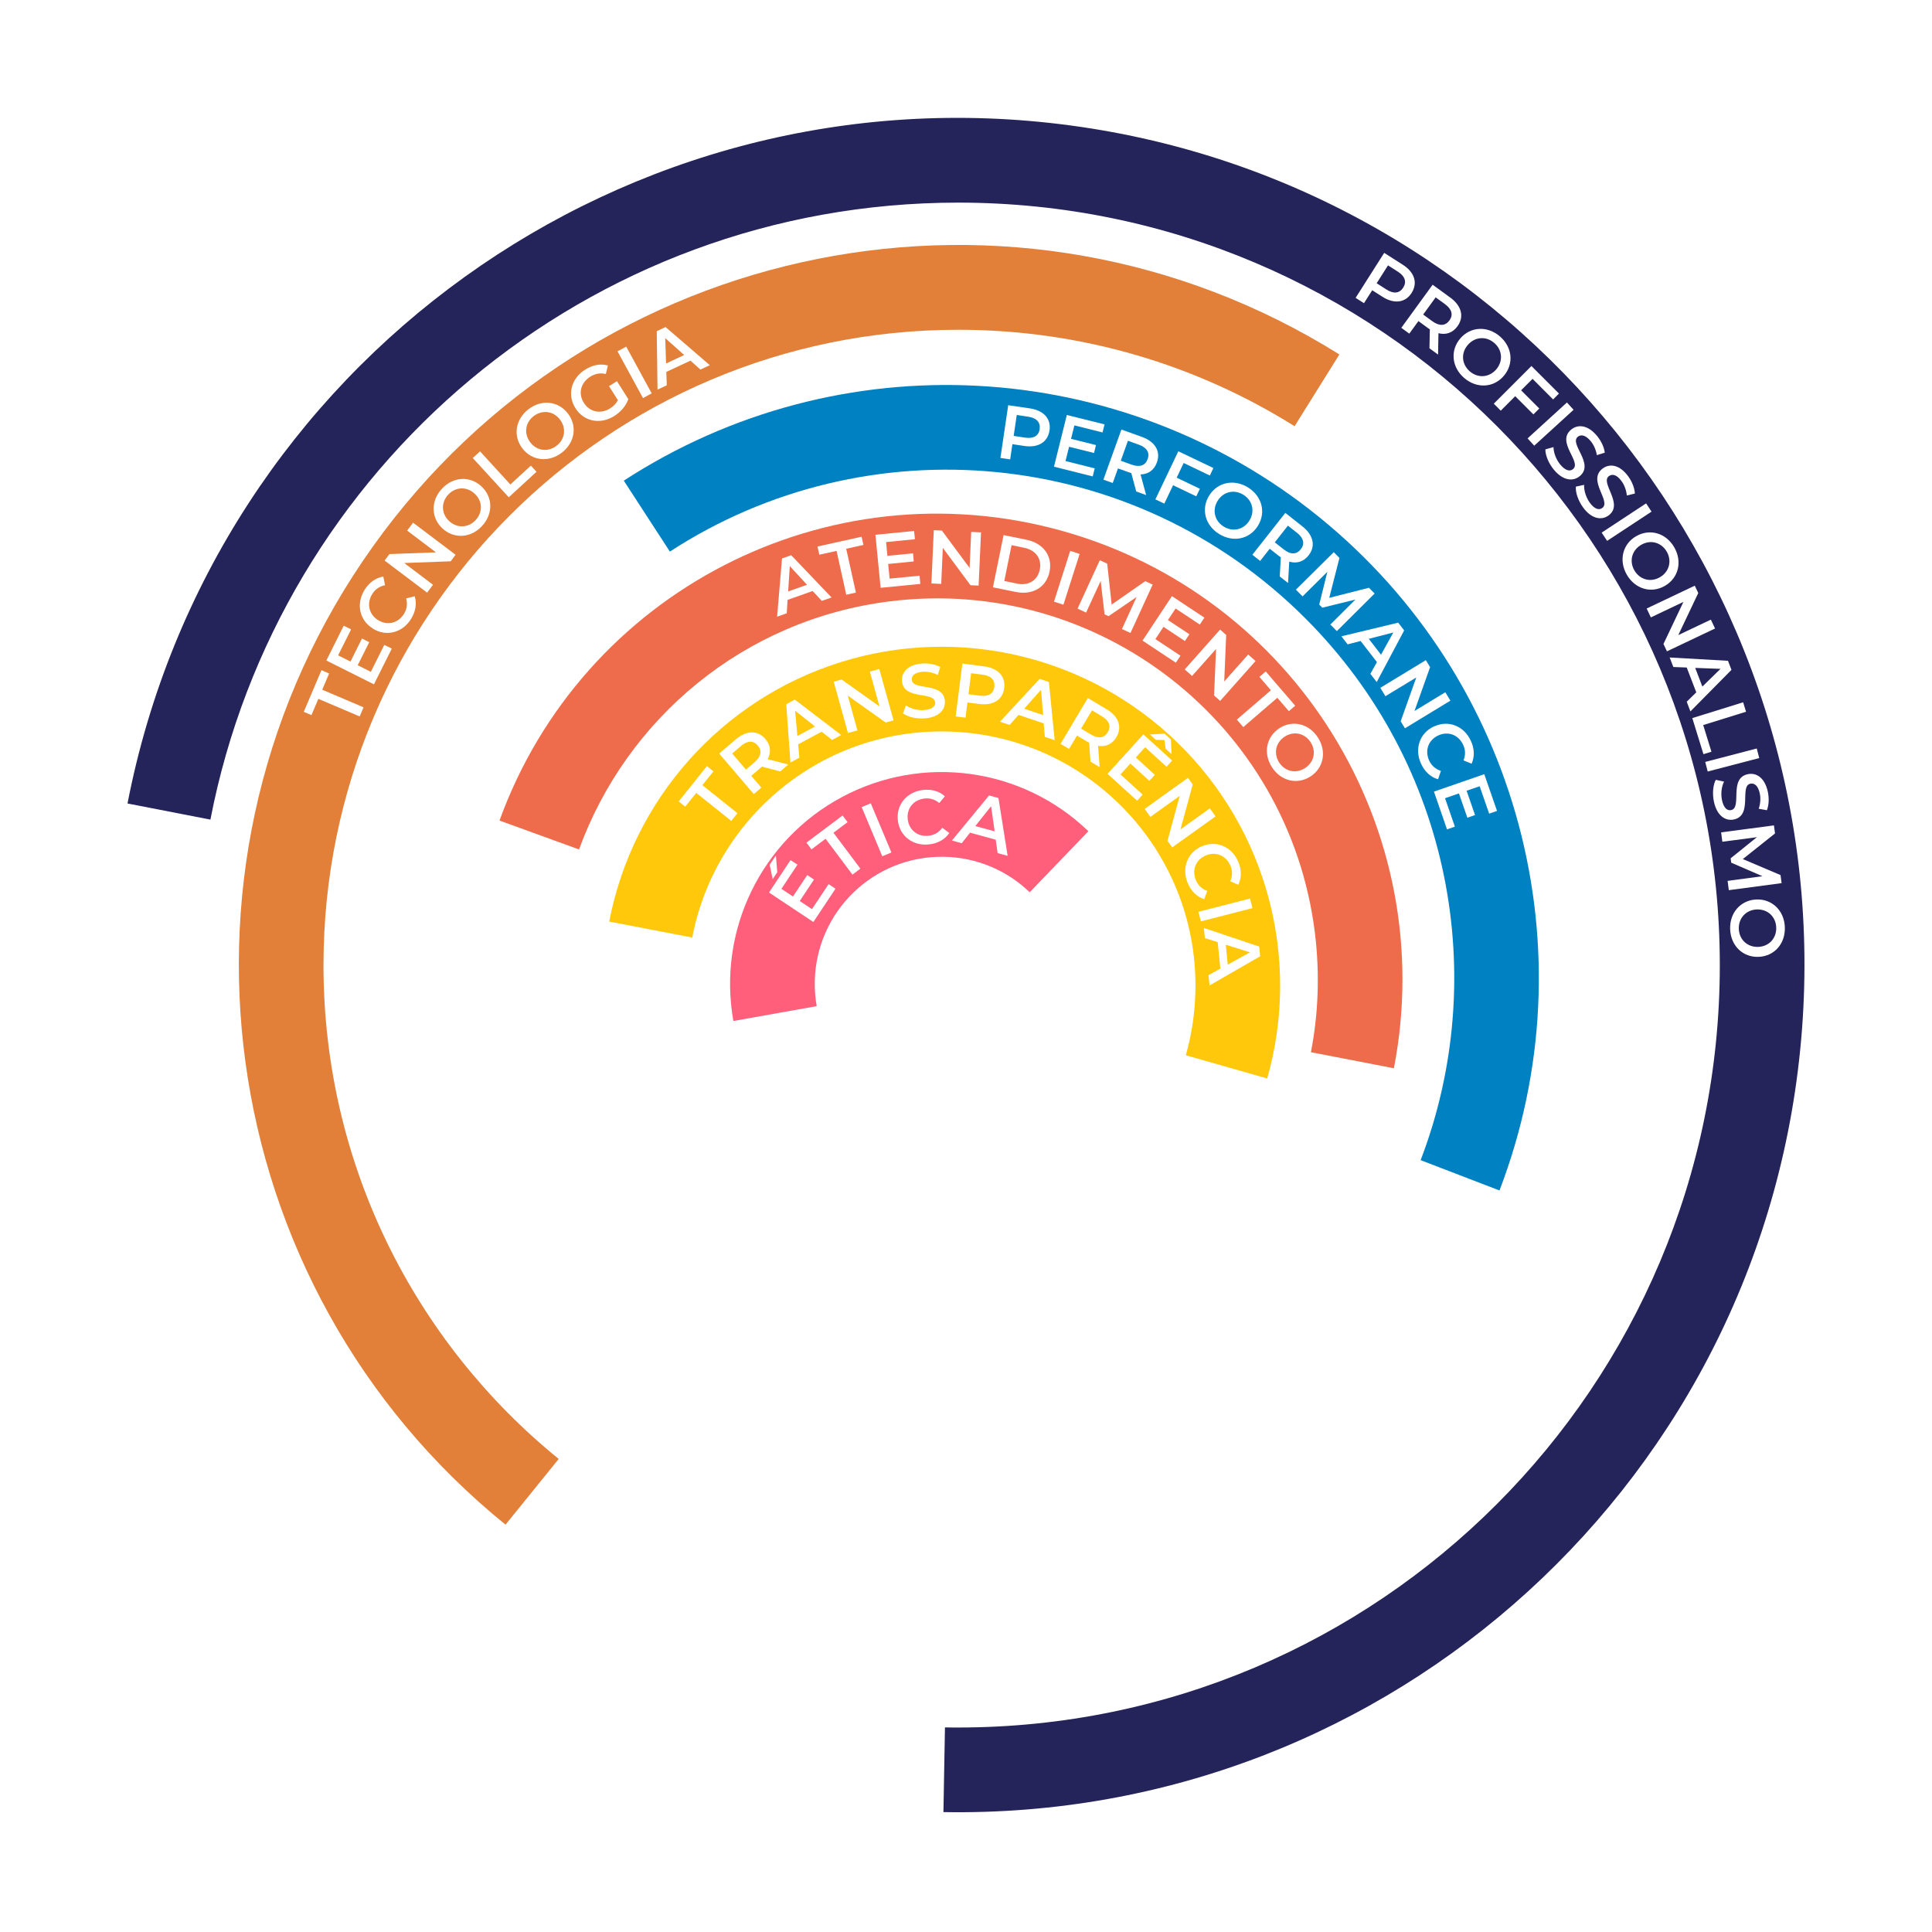 <svg xmlns="http://www.w3.org/2000/svg" width="1000" height="1000" viewBox="0 0 1000 1000" fill="none"><rect width="1000" height="1000" fill="white"></rect><g clip-path="url(#clip0_443_87)"><path d="M422.707 520.781L379.599 528.466C371.266 481.7 393.969 434.901 435.83 412.536C477.659 390.171 529.165 397.297 563.35 430.237L532.971 461.831C521.423 450.697 505.774 443.735 488.452 443.472C452.168 442.914 422.314 471.88 421.723 508.203C421.658 512.505 422.018 516.709 422.707 520.781Z" fill="#FF5F7A"></path><path d="M358.341 485.28L315.331 477.004C327.535 413.685 373.432 362.157 434.879 342.813C496.359 323.502 563.448 339.496 609.607 384.489C655.766 429.482 673.548 496.183 655.898 558.221L613.774 546.201C616.858 535.363 618.564 524 618.76 512.21C619.909 439.564 562.005 379.76 489.436 378.61C424.643 377.592 370.085 423.669 358.308 485.28H358.341Z" fill="#FFC80A"></path><path d="M299.682 439.663L258.542 424.72C301.486 306.425 428.055 241.07 549.21 274.634C670.398 308.198 745.394 429.383 721.478 552.933L678.534 544.624C682.372 524.788 683.193 504.032 680.601 482.915C667.281 374.768 568.894 297.886 460.862 311.22C384.783 320.612 324.254 372.206 299.715 439.663H299.682Z" fill="#EE6C4B"></path><path d="M735.322 600.488C771.311 506.495 751.463 395.951 675.745 320.152C586.347 230.659 448.625 219.132 346.727 285.505L322.876 248.788C434.288 176.372 579.622 183.991 682.832 267.672C786.074 351.352 823.704 492.078 776.134 616.186L735.29 600.488H735.322Z" fill="#0081C2"></path><path d="M289.217 755.106L261.659 789.162C108.714 665.185 78.565 443.472 192.863 283.074C307.129 122.709 526.376 79.063 693.264 183.466L670.07 220.61C619.613 188.983 559.938 170.691 495.965 170.691C314.543 170.691 167.438 317.919 167.438 499.566C167.438 602.754 214.909 694.841 289.217 755.171V755.106Z" fill="#E27F38"></path><path d="M108.911 424.227L66 415.885C110.256 187.867 324.451 33.971 554.394 64.974C784.336 95.976 950.239 301.071 932.721 532.67C915.202 764.268 720.297 942.006 488.321 937.934L489.108 894.091C491.405 894.156 493.668 894.156 495.965 894.156C713.703 894.156 890.17 717.469 890.17 499.533C890.17 281.596 713.703 104.876 495.965 104.876C303.98 104.876 144.047 242.285 108.911 424.227Z" fill="#24235A"></path><path d="M730.664 151.61C727.416 156.733 721.609 157.488 715.507 153.58L710.258 150.23L705.993 156.93L701.663 154.171L716.459 130.887L726.038 136.995C732.14 140.871 733.945 146.421 730.664 151.577V151.61ZM726.301 148.851C728.171 145.928 727.285 142.972 723.479 140.575L718.427 137.356L712.555 146.618L717.607 149.836C721.38 152.267 724.431 151.807 726.301 148.884V148.851Z" fill="white"></path><path d="M739.883 180.313L740.08 170.461C739.784 170.296 739.489 170.067 739.194 169.869L734.174 166.191L729.45 172.694L725.317 169.672L741.523 147.373L750.676 154.04C756.516 158.309 757.992 163.925 754.383 168.884C751.923 172.267 748.413 173.482 744.541 172.464L744.345 183.532L739.883 180.28V180.313ZM747.92 157.423L743.098 153.909L736.635 162.809L741.458 166.323C745.099 168.95 748.15 168.687 750.217 165.863C752.251 163.071 751.562 160.083 747.92 157.423Z" fill="white"></path><path d="M755.86 175.157C761.174 168.983 769.901 168.556 776.364 174.139C782.827 179.722 783.68 188.392 778.332 194.599C772.985 200.806 764.291 201.2 757.828 195.617C751.365 190.034 750.545 181.331 755.86 175.157ZM774.428 191.217C778.103 186.947 777.643 181.167 773.444 177.522C769.245 173.876 763.471 174.238 759.764 178.507C756.057 182.776 756.549 188.556 760.748 192.202C764.947 195.847 770.721 195.486 774.428 191.217Z" fill="white"></path><path d="M793.259 196.077L787.321 202.021L796.737 211.447L793.686 214.501L784.27 205.076L776.79 212.564L773.182 208.951L792.669 189.443L806.907 203.696L803.889 206.751L793.292 196.143L793.259 196.077Z" fill="white"></path><path d="M811.04 208.327L814.485 212.104L794.112 230.692L790.667 226.915L811.04 208.327Z" fill="white"></path><path d="M799.886 232.597L804.085 231.415C804.118 234.239 805.398 237.753 807.53 240.38C810.253 243.697 812.615 244.124 814.19 242.811C818.783 239.034 805.332 228.853 813.238 222.35C816.683 219.526 821.834 219.822 826.656 225.667C828.756 228.229 830.298 231.447 830.626 234.305L826.525 235.585C826.066 232.728 824.885 230.199 823.343 228.327C820.62 225.043 818.258 224.781 816.65 226.094C812.123 229.838 825.475 240.019 817.667 246.456C814.255 249.28 809.072 248.919 804.249 243.073C801.526 239.756 799.82 235.585 799.886 232.564V232.597Z" fill="white"></path><path d="M815.666 251.875L819.931 250.955C819.8 253.78 820.85 257.359 822.818 260.118C825.344 263.599 827.641 264.158 829.314 262.942C834.137 259.428 821.342 248.492 829.609 242.449C833.218 239.822 838.336 240.479 842.797 246.587C844.733 249.28 846.078 252.597 846.209 255.455L842.043 256.473C841.78 253.615 840.731 250.988 839.32 249.05C836.827 245.602 834.465 245.175 832.791 246.423C828.034 249.871 840.731 260.873 832.562 266.818C828.986 269.412 823.835 268.723 819.373 262.614C816.847 259.133 815.404 254.863 815.666 251.875Z" fill="white"></path><path d="M852.016 260.545L854.837 264.814L831.84 279.954L829.019 275.685L852.016 260.545Z" fill="white"></path><path d="M846.898 277.524C853.952 273.452 862.317 275.882 866.582 283.271C870.847 290.661 868.846 299.134 861.76 303.239C854.673 307.344 846.341 304.881 842.043 297.492C837.778 290.102 839.812 281.629 846.865 277.524H846.898ZM859.168 298.773C864.023 295.948 865.467 290.332 862.711 285.537C859.923 280.743 854.345 279.166 849.49 281.991C844.602 284.815 843.191 290.431 845.947 295.226C848.735 300.02 854.313 301.597 859.168 298.773Z" fill="white"></path><path d="M887.71 325.309L862.809 337.132L861.005 333.322L871.339 311.548L854.477 319.561L852.311 314.964L877.212 303.141L879.016 306.95L868.682 328.724L885.544 320.711L887.71 325.309Z" fill="white"></path><path d="M877.999 358.38L873.045 345.506L866.123 345.243L864.22 340.317L894.402 342.025L896.207 346.721L874.948 368.232L873.045 363.208L877.999 358.347V358.38ZM881.148 355.359L890.531 346.196L877.441 345.703L881.148 355.391V355.359Z" fill="white"></path><path d="M902.243 363.503L903.752 368.397L881.575 375.293L885.84 389.087L881.706 390.368L875.932 371.681L902.243 363.503Z" fill="white"></path><path d="M909.297 387.412L910.576 392.371L883.904 399.333L882.625 394.374L909.297 387.412Z" fill="white"></path><path d="M888.103 403.636L892.368 404.555C891.089 407.084 890.597 410.762 891.286 414.079C892.171 418.283 894.041 419.728 896.043 419.301C901.849 418.053 894.665 402.815 904.671 400.713C909.034 399.793 913.463 402.486 915.038 409.875C915.727 413.127 915.595 416.707 914.546 419.367L910.313 418.611C911.232 415.885 911.363 413.061 910.871 410.729C909.985 406.558 908.017 405.212 905.983 405.639C900.242 406.854 907.361 422.06 897.453 424.162C893.156 425.081 888.694 422.355 887.119 414.933C886.233 410.729 886.66 406.263 888.103 403.603V403.636Z" fill="white"></path><path d="M894.14 455.952L912.249 453.522L896.075 446.527L895.78 444.261L909.362 433.324L891.482 435.689L890.859 430.828L918.187 427.216L918.745 431.387L902.079 444.655L921.599 452.931L922.157 457.102L894.829 460.747L894.205 455.952H894.14Z" fill="white"></path><path d="M909.034 465.575C917.17 465.213 923.469 471.256 923.83 479.795C924.191 488.334 918.515 494.902 910.314 495.263C902.145 495.625 895.879 489.582 895.518 481.043C895.157 472.504 900.898 465.936 909.034 465.575ZM910.117 490.107C915.727 489.877 919.598 485.542 919.368 479.992C919.139 474.442 914.907 470.501 909.264 470.731C903.654 470.994 899.783 475.296 900.012 480.846C900.242 486.396 904.474 490.337 910.117 490.107Z" fill="white"></path><path d="M164.781 361.73L161.205 370.137L157.235 368.43L166.388 346.885L170.358 348.593L166.782 357.001L188.172 366.098L186.171 370.827L164.781 361.73Z" fill="white"></path><path d="M198.965 333.815L202.804 335.719L193.552 354.209L168.915 341.861L177.904 323.864L181.742 325.768L175.017 339.201L181.414 342.419L187.352 330.498L191.125 332.402L185.154 344.324L191.945 347.739L198.9 333.815H198.965Z" fill="white"></path><path d="M192.962 325.309C185.974 320.974 184.235 312.468 188.73 305.275C191.092 301.466 194.504 299.035 198.408 298.444L199.294 302.911C196.407 303.469 194.176 305.013 192.667 307.476C189.648 312.336 190.895 317.952 195.685 320.974C200.507 323.962 206.085 322.583 209.103 317.722C210.612 315.292 211.006 312.599 210.218 309.742L214.647 308.592C215.828 312.336 215.172 316.474 212.777 320.35C208.348 327.509 199.95 329.709 192.962 325.374V325.309Z" fill="white"></path><path d="M213.794 270.529L235.807 287.147L233.281 290.53L209.234 291.416L224.128 302.681L221.077 306.753L199.064 290.135L201.59 286.786L225.637 285.899L210.743 274.634L213.794 270.562V270.529Z" fill="white"></path><path d="M229.049 273.55C223.045 268.033 222.881 259.297 228.688 253.024C234.462 246.719 243.156 246.161 249.16 251.711C255.163 257.261 255.327 265.964 249.52 272.237C243.746 278.542 235.02 279.068 229.049 273.55ZM245.649 255.488C241.516 251.678 235.742 251.974 231.969 256.046C228.196 260.118 228.393 265.931 232.527 269.741C236.66 273.55 242.434 273.255 246.207 269.183C249.98 265.11 249.783 259.297 245.649 255.488Z" fill="white"></path><path d="M244.698 237.063L248.471 233.615L264.152 250.758L274.782 241.004L277.702 244.19L263.332 257.392L244.698 237.063Z" fill="white"></path><path d="M270.419 232.137C265.432 225.7 266.744 217.063 273.502 211.841C280.261 206.619 288.889 207.506 293.908 213.976C298.928 220.446 297.582 229.05 290.824 234.272C284.066 239.494 275.405 238.574 270.419 232.137ZM289.807 217.129C286.363 212.662 280.621 212.005 276.225 215.388C271.829 218.771 271.042 224.518 274.487 228.985C277.931 233.451 283.672 234.108 288.069 230.725C292.465 227.342 293.252 221.595 289.807 217.129Z" fill="white"></path><path d="M315.232 199.887L319.333 197.292L325.206 206.586C324.025 210.1 321.269 213.22 317.955 215.322C310.738 219.887 302.241 218.245 297.845 211.283C293.449 204.32 295.581 195.913 302.897 191.315C306.801 188.852 310.869 188.097 314.642 189.18L313.592 193.581C310.607 192.891 307.982 193.417 305.489 194.993C300.535 198.146 299.157 203.696 302.208 208.524C305.194 213.253 310.869 214.501 315.79 211.381C317.463 210.33 318.874 208.951 319.825 207.145L315.232 199.887Z" fill="white"></path><path d="M319.629 181.857L324.123 179.394L337.311 203.598L332.817 206.061L319.629 181.857Z" fill="white"></path><path d="M357.356 186.685L344.89 192.498L345.12 199.427L340.33 201.66L339.936 171.413L344.496 169.279L367.395 189.016L362.54 191.282L357.356 186.652V186.685ZM354.141 183.762L344.332 175.026L344.759 188.13L354.141 183.762Z" fill="white"></path><path d="M543.206 222.843C542.321 228.853 537.334 231.907 530.182 230.824L524.014 229.904L522.866 237.786L517.814 237.031L521.849 209.739L533.069 211.381C540.221 212.432 544.125 216.767 543.239 222.81L543.206 222.843ZM538.121 222.088C538.613 218.672 536.612 216.34 532.183 215.684L526.278 214.797L524.671 225.635L530.609 226.521C535.037 227.178 537.629 225.536 538.154 222.088H538.121Z" fill="white"></path><path d="M566.63 242.417L565.581 246.587L545.536 241.563L552.195 214.797L571.715 219.657L570.666 223.828L556.099 220.183L554.361 227.145L567.287 230.364L566.27 234.469L553.344 231.25L551.506 238.64L566.598 242.417H566.63Z" fill="white"></path><path d="M588.119 254.404L585.56 244.88C585.199 244.781 584.871 244.683 584.543 244.551L578.671 242.449L575.948 250.003L571.125 248.262L580.442 222.318L591.104 226.16C597.928 228.623 600.881 233.615 598.814 239.362C597.403 243.303 594.352 245.471 590.35 245.569L593.237 256.243L588.053 254.371L588.119 254.404ZM589.464 230.167L583.821 228.131L580.114 238.476L585.757 240.512C589.989 242.023 592.876 240.906 594.024 237.622C595.205 234.37 593.696 231.677 589.464 230.167Z" fill="white"></path><path d="M612.658 239.658L609.049 247.244L621.057 252.992L619.187 256.9L607.179 251.152L602.652 260.677L598.026 258.476L609.902 233.582L628.045 242.252L626.207 246.128L612.691 239.658H612.658Z" fill="white"></path><path d="M625.847 256.538C630.111 249.609 638.641 247.77 645.924 252.269C653.207 256.768 655.405 265.176 651.108 272.138C646.81 279.101 638.313 280.907 631.03 276.407C623.747 271.908 621.549 263.468 625.847 256.538ZM646.712 269.412C649.664 264.617 648.286 259.001 643.562 256.079C638.838 253.156 633.195 254.437 630.243 259.231C627.29 264.026 628.668 269.642 633.392 272.565C638.116 275.488 643.759 274.207 646.712 269.412Z" fill="white"></path><path d="M662.393 298.346L662.951 288.493C662.656 288.296 662.36 288.099 662.098 287.869L657.21 284.027L652.256 290.332L648.221 287.147L665.28 265.471L674.171 272.499C679.846 276.999 681.093 282.68 677.32 287.475C674.729 290.759 671.153 291.843 667.314 290.693L666.691 301.761L662.36 298.346H662.393ZM671.317 275.783L666.625 272.072L659.834 280.71L664.526 284.421C668.069 287.212 671.153 287.015 673.285 284.289C675.417 281.564 674.86 278.542 671.317 275.751V275.783Z" fill="white"></path><path d="M688.606 323.24L701.564 310.333L684.439 314.537L682.832 312.927L687.031 295.981L674.204 308.691L670.759 305.21L690.344 285.8L693.297 288.789L688.015 309.446L708.552 304.224L711.505 307.213L691.952 326.655L688.54 323.207L688.606 323.24Z" fill="white"></path><path d="M712.686 342.682L704.255 331.778L697.529 333.519L694.314 329.348L723.709 322.287L726.793 326.294L712.588 353.027L709.307 348.79L712.686 342.715V342.682ZM714.818 338.872L721.183 327.378L708.487 330.662L714.818 338.872Z" fill="white"></path><path d="M750.742 362.649L727.186 376.968L724.988 373.356L733.059 350.662L717.082 360.351L714.458 356.015L738.013 341.697L740.211 345.309L732.14 368.003L748.084 358.314L750.709 362.649H750.742Z" fill="white"></path><path d="M742.245 376.016C749.725 372.535 757.762 375.753 761.306 383.438C763.208 387.51 763.34 391.681 761.699 395.294L757.5 393.586C758.615 390.86 758.55 388.134 757.336 385.54C754.941 380.351 749.561 378.282 744.41 380.679C739.259 383.077 737.357 388.528 739.751 393.685C740.965 396.279 742.967 398.085 745.821 399.005L744.344 403.34C740.539 402.289 737.455 399.465 735.552 395.327C732.009 387.675 734.732 379.464 742.212 375.983L742.245 376.016Z" fill="white"></path><path d="M753.038 427.873L748.97 429.285L742.212 409.744L768.26 400.713L774.855 419.728L770.787 421.14L765.866 406.953L759.107 409.284L763.471 421.863L759.501 423.242L755.138 410.664L747.953 413.16L753.038 427.873Z" fill="white"></path><path d="M420.641 305.899L407.649 310.497L407.223 317.426L402.236 319.2L404.762 289.051L409.519 287.376L430.417 309.249L425.365 311.022L420.641 305.932V305.899ZM417.721 302.681L408.797 293.025L407.944 306.129L417.721 302.681Z" fill="white"></path><path d="M433.009 285.143L424.085 287.114L423.134 282.877L445.968 277.82L446.919 282.056L437.995 284.027L443.015 306.72L438.028 307.837L433.009 285.143Z" fill="white"></path><path d="M475.953 297.951L476.379 302.221L455.81 304.257L453.119 276.802L473.131 274.831L473.558 279.1L458.631 280.578L459.32 287.705L472.574 286.391L472.967 290.595L459.714 291.909L460.468 299.495L475.953 297.984V297.951Z" fill="white"></path><path d="M507.775 275.554L506.529 303.108L502.329 302.911L487.993 283.567L487.173 302.221L482.088 301.991L483.334 274.437L487.534 274.634L501.87 293.978L502.69 275.324L507.775 275.554Z" fill="white"></path><path d="M519.454 276.966L531.265 279.363C540.024 281.137 544.88 287.771 543.239 295.883C541.599 303.994 534.513 308.165 525.753 306.392L513.943 303.994L519.454 276.966ZM526.377 302.09C532.38 303.305 537.039 300.447 538.187 294.832C539.335 289.249 536.186 284.782 530.149 283.534L523.588 282.188L519.815 300.71L526.377 302.057V302.09Z" fill="white"></path><path d="M553.967 285.143L558.823 286.72L550.424 312.993L545.536 311.417L553.934 285.143H553.967Z" fill="white"></path><path d="M580.705 325.604L588.316 308.986L573.782 318.937L571.716 317.985L569.714 300.677L562.169 317.065L557.74 315.029L569.255 289.971L573.094 291.744L575.39 312.927L592.778 300.809L596.616 302.582L585.134 327.64L580.737 325.604H580.705Z" fill="white"></path><path d="M610.985 339.43L608.623 343.01L591.367 331.581L606.589 308.559L623.386 319.693L621.024 323.272L608.492 314.963L604.522 320.941L615.644 328.297L613.314 331.811L602.226 324.455L598.026 330.793L611.018 339.398L610.985 339.43Z" fill="white"></path><path d="M649.861 342.156L631.555 362.781L628.406 359.989L629.423 335.916L617.022 349.874L613.216 346.491L631.522 325.867L634.672 328.658L633.655 352.731L646.056 338.774L649.861 342.156Z" fill="white"></path><path d="M657.833 357.296L651.862 350.367L655.143 347.542L670.398 365.277L667.117 368.101L661.147 361.171L643.529 376.344L640.183 372.469L657.8 357.296H657.833Z" fill="white"></path><path d="M662.197 376.935C669.02 372.502 677.517 374.538 682.143 381.73C686.769 388.923 685.161 397.461 678.305 401.895C671.448 406.329 662.984 404.292 658.358 397.1C653.732 389.908 655.373 381.369 662.229 376.935H662.197ZM675.483 397.56C680.207 394.506 681.389 388.824 678.37 384.16C675.352 379.497 669.709 378.216 664.985 381.27C660.261 384.325 659.08 390.006 662.098 394.67C665.116 399.333 670.759 400.614 675.483 397.56Z" fill="white"></path><path d="M360.375 410.401L354.666 417.527L351.287 414.834L365.886 396.542L369.265 399.268L363.557 406.394L381.699 420.91L378.517 424.917L360.375 410.401Z" fill="white"></path><path d="M403.876 399.301L394.362 396.805C394.133 397.067 393.837 397.297 393.575 397.527L388.851 401.567L394.067 407.675L390.163 410.992L372.25 390.039L380.879 382.683C386.39 377.953 392.197 377.855 396.167 382.518C398.89 385.704 399.25 389.415 397.348 392.962L408.043 395.721L403.843 399.301H403.876ZM383.536 386.131L378.976 390.006L386.095 398.348L390.622 394.473C394.034 391.55 394.461 388.496 392.23 385.868C389.999 383.241 386.915 383.208 383.503 386.131H383.536Z" fill="white"></path><path d="M425.266 378.742L413.128 385.277L413.751 392.174L409.125 394.67L406.96 364.489L411.389 362.091L435.404 380.449L430.679 382.978L425.234 378.676L425.266 378.742ZM421.854 376.016L411.553 367.871L412.734 380.942L421.854 376.016Z" fill="white"></path><path d="M455.12 346.294L462.502 372.863L458.434 373.98L438.815 360.055L443.802 378.052L438.914 379.399L431.532 352.83L435.6 351.713L455.219 365.638L450.232 347.641L455.12 346.261V346.294Z" fill="white"></path><path d="M467.39 369.218L468.899 365.112C471.228 366.722 474.804 367.773 478.183 367.543C482.448 367.247 484.187 365.605 484.023 363.569C483.629 357.625 467.554 362.617 466.865 352.403C466.57 347.969 469.851 343.963 477.396 343.437C480.677 343.207 484.22 343.864 486.713 345.276L485.368 349.349C482.809 348.068 480.053 347.542 477.659 347.706C473.427 348.002 471.786 349.743 471.95 351.845C472.344 357.69 488.386 352.797 489.075 362.912C489.371 367.313 486.057 371.32 478.512 371.845C474.247 372.141 469.851 371.09 467.456 369.251L467.39 369.218Z" fill="white"></path><path d="M519.783 356.147C519.028 362.157 514.107 365.31 506.922 364.39L500.755 363.602L499.738 371.484L494.653 370.827L498.13 343.47L509.383 344.915C516.567 345.835 520.537 350.071 519.783 356.114V356.147ZM514.665 355.49C515.091 352.042 513.057 349.776 508.595 349.217L502.657 348.462L501.28 359.332L507.218 360.088C511.679 360.646 514.205 358.971 514.665 355.523V355.49Z" fill="white"></path><path d="M540.254 374.44L527.197 370.039L522.571 375.228L517.584 373.553L538.121 351.385L542.911 352.994L545.896 383.11L540.811 381.402L540.221 374.472L540.254 374.44ZM539.926 370.104L538.843 357.034L530.116 366.82L539.926 370.137V370.104Z" fill="white"></path><path d="M564.432 394.243L563.743 384.423C563.415 384.292 563.12 384.095 562.792 383.931L557.444 380.745L553.344 387.642L548.948 385.015L563.054 361.303L572.798 367.116C579.031 370.827 580.967 376.312 577.85 381.566C575.718 385.146 572.306 386.722 568.369 386.033L569.189 397.067L564.465 394.243H564.432ZM570.37 370.728L565.22 367.674L559.577 377.133L564.728 380.22C568.599 382.519 571.617 381.96 573.389 378.972C575.16 375.983 574.209 373.06 570.337 370.761L570.37 370.728Z" fill="white"></path><path d="M591.465 411.255L588.578 414.441L573.257 400.549L591.793 380.121L606.687 393.652L603.8 396.837L592.712 386.755L587.889 392.075L597.731 401.041L594.91 404.161L585.068 395.195L579.95 400.844L591.465 411.321V411.255ZM598.223 382.913L595.205 380.187L602.751 379.727L606.064 382.748L606.359 390.302L603.341 387.576L602.718 383.077L598.19 382.913H598.223Z" fill="white"></path><path d="M629.16 422.552L606.753 438.612L604.293 435.196L610.624 411.944L595.435 422.815L592.482 418.677L614.889 402.617L617.35 406.033L611.018 429.285L626.207 418.414L629.16 422.552Z" fill="white"></path><path d="M622.139 438.021C629.718 434.802 637.657 438.283 640.938 446.1C642.709 450.238 642.709 454.408 640.938 457.955L636.771 456.116C637.985 453.423 637.985 450.73 636.87 448.07C634.639 442.815 629.324 440.582 624.108 442.783C618.892 444.983 616.792 450.369 619.023 455.624C620.138 458.284 622.107 460.156 624.895 461.141L623.288 465.41C619.548 464.228 616.529 461.305 614.791 457.134C611.51 449.384 614.528 441.239 622.074 438.021H622.139Z" fill="white"></path><path d="M647.007 465.082L648.286 470.041L621.582 476.905L620.302 471.946L647.007 465.082Z" fill="white"></path><path d="M631.653 501.372L630.275 487.644L623.648 485.575L623.124 480.321L651.764 489.943L652.256 494.968L626.043 510.075L625.518 504.755L631.588 501.372H631.653ZM635.492 499.303L646.974 492.932L634.475 488.991L635.492 499.303Z" fill="white"></path><path d="M428.875 457.627L432.451 459.992L421.001 477.233L398.037 461.962L409.191 445.18L412.767 447.545L404.467 460.057L410.438 464.031L417.819 452.931L421.329 455.263L413.948 466.363L420.28 470.567L428.908 457.594L428.875 457.627ZM402.302 451.486L399.939 455.033L398.397 447.61L401.613 442.783L402.302 451.486Z" fill="white"></path><path d="M427.333 434.145L420.017 439.63L417.425 436.149L436.125 422.093L438.717 425.541L431.401 431.025L445.344 449.614L441.243 452.701L427.3 434.113L427.333 434.145Z" fill="white"></path><path d="M446 417.758L450.724 415.787L461.386 441.239L456.662 443.21L446 417.758Z" fill="white"></path><path d="M464.733 424.753C463.749 416.575 469.293 409.908 477.691 408.89C482.153 408.365 486.156 409.481 489.075 412.174L486.156 415.656C483.892 413.751 481.3 412.995 478.446 413.324C472.77 414.014 469.162 418.513 469.851 424.129C470.54 429.745 475.133 433.259 480.775 432.569C483.629 432.208 485.959 430.861 487.697 428.431L491.339 431.157C489.174 434.441 485.532 436.51 481.038 437.035C472.672 438.054 465.717 432.897 464.733 424.72V424.753Z" fill="white"></path><path d="M515.386 434.638L502.099 430.993L497.802 436.444L492.717 435.065L511.941 411.715L516.797 413.061L521.554 442.98L516.37 441.568L515.386 434.671V434.638ZM514.828 430.303L512.991 417.298L504.822 427.577L514.828 430.303Z" fill="white"></path></g><defs><clipPath id="clip0_443_87"><rect width="868" height="877" fill="white" transform="translate(66 61)"></rect></clipPath></defs></svg>